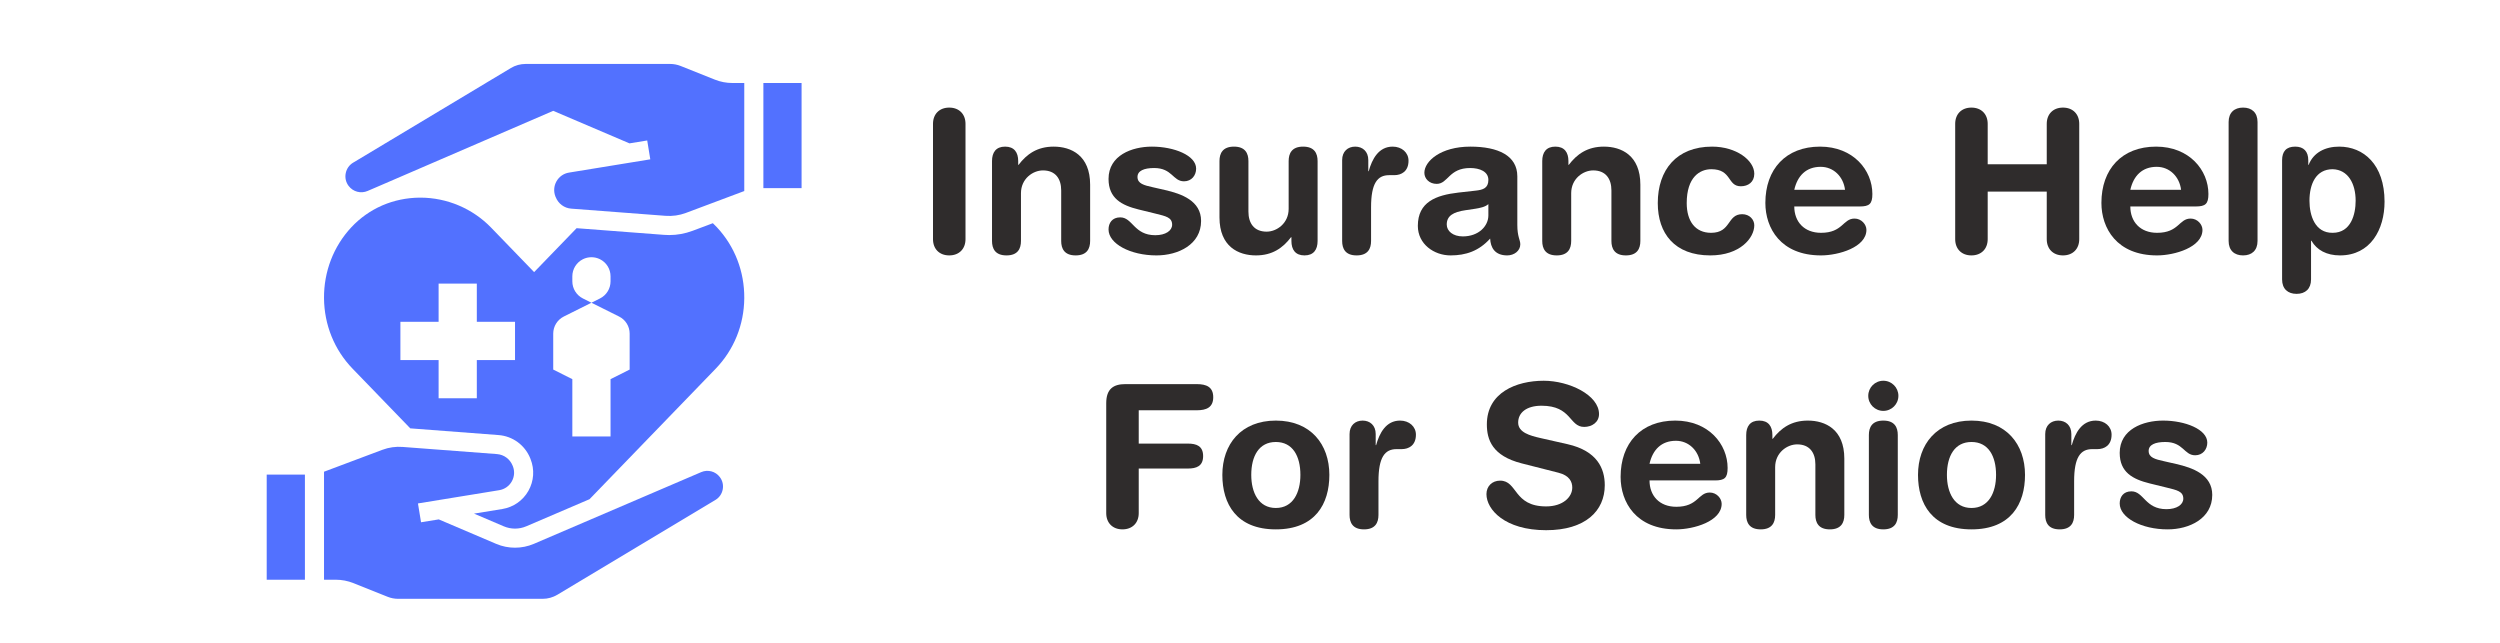 <?xml version="1.0" encoding="UTF-8"?>
<svg xmlns="http://www.w3.org/2000/svg" xmlns:xlink="http://www.w3.org/1999/xlink" width="285.75pt" height="73.5pt" viewBox="0 0 285.75 73.5" version="1.2">
<defs>
<g>
<symbol overflow="visible" id="glyph0-0">
<path style="stroke:none;" d="M 1.723 -1.562 C 1.723 -0.453 2.445 0.293 3.578 0.293 C 4.711 0.293 5.438 -0.453 5.438 -1.562 L 5.438 -14.746 C 5.438 -15.855 4.711 -16.602 3.578 -16.602 C 2.445 -16.602 1.723 -15.855 1.723 -14.746 Z M 1.723 -1.562 "/>
</symbol>
<symbol overflow="visible" id="glyph0-1">
<path style="stroke:none;" d="M 1.312 -1.359 C 1.312 -0.477 1.676 0.293 2.969 0.293 C 4.258 0.293 4.621 -0.477 4.621 -1.359 L 4.621 -6.816 C 4.621 -8.473 5.98 -9.422 7.137 -9.422 C 8.562 -9.422 9.219 -8.473 9.219 -7.137 L 9.219 -1.359 C 9.219 -0.477 9.582 0.293 10.871 0.293 C 12.164 0.293 12.527 -0.477 12.527 -1.359 L 12.527 -7.793 C 12.527 -11.145 10.352 -12.141 8.359 -12.141 C 6.477 -12.141 5.277 -11.281 4.348 -10.059 L 4.305 -10.059 L 4.305 -10.488 C 4.305 -11.484 3.852 -12.141 2.809 -12.141 C 1.766 -12.141 1.312 -11.484 1.312 -10.488 Z M 1.312 -1.359 "/>
</symbol>
<symbol overflow="visible" id="glyph0-2">
<path style="stroke:none;" d="M 0.793 -8.449 C 0.793 -6.23 2.289 -5.438 4.215 -4.961 L 6.16 -4.484 C 7.34 -4.191 8.062 -4.055 8.062 -3.215 C 8.062 -2.535 7.316 -2.016 6.137 -2.016 C 3.691 -2.016 3.555 -4.055 2.129 -4.055 C 1.199 -4.055 0.793 -3.398 0.793 -2.672 C 0.793 -1.043 3.285 0.293 6.273 0.293 C 8.766 0.293 11.371 -0.953 11.371 -3.648 C 11.371 -5.957 9.129 -6.75 7.25 -7.18 L 5.867 -7.496 C 4.848 -7.723 4.102 -7.906 4.102 -8.676 C 4.102 -9.379 4.848 -9.695 6.004 -9.695 C 8.086 -9.695 8.133 -8.176 9.422 -8.176 C 10.285 -8.176 10.805 -8.855 10.805 -9.625 C 10.805 -11.145 8.266 -12.141 5.754 -12.141 C 3.465 -12.141 0.793 -11.145 0.793 -8.449 Z M 0.793 -8.449 "/>
</symbol>
<symbol overflow="visible" id="glyph0-3">
<path style="stroke:none;" d="M 12.527 -10.488 C 12.527 -11.371 12.164 -12.141 10.871 -12.141 C 9.582 -12.141 9.219 -11.371 9.219 -10.488 L 9.219 -5.027 C 9.219 -3.375 7.859 -2.422 6.703 -2.422 C 5.277 -2.422 4.621 -3.375 4.621 -4.711 L 4.621 -10.488 C 4.621 -11.371 4.258 -12.141 2.969 -12.141 C 1.676 -12.141 1.312 -11.371 1.312 -10.488 L 1.312 -4.055 C 1.312 -0.703 3.488 0.293 5.48 0.293 C 7.363 0.293 8.562 -0.566 9.492 -1.789 L 9.535 -1.789 L 9.535 -1.359 C 9.535 -0.363 9.988 0.293 11.031 0.293 C 12.074 0.293 12.527 -0.363 12.527 -1.359 Z M 12.527 -10.488 "/>
</symbol>
<symbol overflow="visible" id="glyph0-4">
<path style="stroke:none;" d="M 1.496 -1.359 C 1.496 -0.477 1.855 0.293 3.148 0.293 C 4.441 0.293 4.801 -0.477 4.801 -1.359 L 4.801 -5.211 C 4.801 -7.949 5.527 -8.879 6.863 -8.879 L 7.453 -8.879 C 8.266 -8.879 9.082 -9.309 9.082 -10.531 C 9.082 -11.461 8.312 -12.141 7.27 -12.141 C 5.664 -12.141 4.914 -10.715 4.531 -9.332 L 4.484 -9.332 L 4.484 -10.602 C 4.484 -11.598 3.828 -12.141 2.988 -12.141 C 2.152 -12.141 1.496 -11.598 1.496 -10.602 Z M 1.496 -1.359 "/>
</symbol>
<symbol overflow="visible" id="glyph0-5">
<path style="stroke:none;" d="M 12.301 -8.742 C 12.301 -11.121 10.102 -12.141 6.93 -12.141 C 3.535 -12.141 1.676 -10.465 1.676 -9.152 C 1.676 -8.473 2.242 -7.883 3.082 -7.883 C 4.395 -7.883 4.461 -9.695 6.91 -9.695 C 8.02 -9.695 8.992 -9.285 8.992 -8.336 C 8.992 -7.383 8.359 -7.203 7.566 -7.113 L 5.551 -6.887 C 3.012 -6.59 0.93 -5.82 0.93 -3.082 C 0.93 -0.996 2.785 0.293 4.668 0.293 C 6.41 0.293 7.906 -0.203 9.195 -1.633 C 9.242 -0.613 9.719 0.293 11.145 0.293 C 11.938 0.293 12.641 -0.227 12.641 -0.973 C 12.641 -1.496 12.301 -1.812 12.301 -3.195 Z M 8.992 -4.281 C 8.992 -3.059 7.883 -1.879 6.07 -1.879 C 4.938 -1.879 4.234 -2.492 4.234 -3.238 C 4.234 -4.234 4.984 -4.668 6.363 -4.871 L 7.566 -5.051 C 7.949 -5.117 8.629 -5.23 8.992 -5.57 Z M 8.992 -4.281 "/>
</symbol>
<symbol overflow="visible" id="glyph0-6">
<path style="stroke:none;" d="M 0.68 -5.684 C 0.68 -2.219 2.605 0.293 6.684 0.293 C 10.078 0.293 11.711 -1.699 11.711 -3.148 C 11.711 -3.805 11.168 -4.418 10.328 -4.418 C 8.586 -4.418 9.082 -2.289 6.773 -2.289 C 4.961 -2.289 3.988 -3.625 3.988 -5.684 C 3.988 -8.676 5.504 -9.559 6.797 -9.559 C 9.172 -9.559 8.605 -7.609 10.172 -7.609 C 11.008 -7.609 11.711 -8.086 11.711 -9.039 C 11.711 -10.578 9.648 -12.141 6.887 -12.141 C 2.832 -12.141 0.68 -9.492 0.68 -5.684 Z M 0.68 -5.684 "/>
</symbol>
<symbol overflow="visible" id="glyph0-7">
<path style="stroke:none;" d="M 11.598 -5.301 C 12.707 -5.301 13.047 -5.594 13.047 -6.727 C 13.047 -9.445 10.871 -12.141 7.066 -12.141 C 3.148 -12.141 0.816 -9.559 0.816 -5.707 C 0.816 -2.832 2.559 0.293 7.18 0.293 C 9.172 0.293 12.367 -0.633 12.367 -2.629 C 12.367 -3.238 11.801 -3.918 11.008 -3.918 C 9.672 -3.918 9.672 -2.289 7.18 -2.289 C 5.254 -2.289 4.121 -3.555 4.121 -5.301 Z M 4.121 -7.203 C 4.484 -8.812 5.48 -9.832 7.137 -9.832 C 8.605 -9.832 9.738 -8.719 9.922 -7.203 Z M 4.121 -7.203 "/>
</symbol>
<symbol overflow="visible" id="glyph0-8">
<path style="stroke:none;" d=""/>
</symbol>
<symbol overflow="visible" id="glyph0-9">
<path style="stroke:none;" d="M 1.723 -1.562 C 1.723 -0.453 2.445 0.293 3.578 0.293 C 4.711 0.293 5.438 -0.453 5.438 -1.562 L 5.438 -7 L 12.188 -7 L 12.188 -1.562 C 12.188 -0.453 12.91 0.293 14.043 0.293 C 15.176 0.293 15.902 -0.453 15.902 -1.562 L 15.902 -14.746 C 15.902 -15.855 15.176 -16.602 14.043 -16.602 C 12.91 -16.602 12.188 -15.855 12.188 -14.746 L 12.188 -10.125 L 5.438 -10.125 L 5.438 -14.746 C 5.438 -15.855 4.711 -16.602 3.578 -16.602 C 2.445 -16.602 1.723 -15.855 1.723 -14.746 Z M 1.723 -1.562 "/>
</symbol>
<symbol overflow="visible" id="glyph0-10">
<path style="stroke:none;" d="M 1.496 -1.359 C 1.496 -0.273 2.152 0.293 3.148 0.293 C 4.145 0.293 4.801 -0.273 4.801 -1.359 L 4.801 -14.949 C 4.801 -16.035 4.145 -16.602 3.148 -16.602 C 2.152 -16.602 1.496 -16.035 1.496 -14.949 Z M 1.496 -1.359 "/>
</symbol>
<symbol overflow="visible" id="glyph0-11">
<path style="stroke:none;" d="M 1.312 3.035 C 1.312 4.121 1.969 4.688 2.969 4.688 C 3.965 4.688 4.621 4.121 4.621 3.035 L 4.621 -1.383 L 4.668 -1.383 C 5.277 -0.316 6.41 0.293 7.93 0.293 C 11.418 0.293 13.023 -2.672 13.023 -5.844 C 13.023 -10.125 10.602 -12.141 7.836 -12.141 C 6.23 -12.141 4.895 -11.461 4.348 -10.059 L 4.305 -10.059 L 4.305 -10.578 C 4.305 -11.598 3.781 -12.141 2.809 -12.141 C 1.789 -12.141 1.312 -11.598 1.312 -10.578 Z M 9.719 -5.957 C 9.719 -4.418 9.195 -2.289 7.09 -2.289 C 5.074 -2.266 4.441 -4.258 4.441 -5.957 C 4.441 -7.836 5.164 -9.559 7.09 -9.559 C 8.855 -9.512 9.719 -7.906 9.719 -5.957 Z M 9.719 -5.957 "/>
</symbol>
<symbol overflow="visible" id="glyph0-12">
<path style="stroke:none;" d="M 1.812 -1.562 C 1.812 -0.453 2.535 0.293 3.668 0.293 C 4.801 0.293 5.527 -0.453 5.527 -1.562 L 5.527 -6.66 L 11.145 -6.66 C 12.117 -6.66 12.887 -6.93 12.887 -8.086 C 12.887 -9.242 12.117 -9.512 11.145 -9.512 L 5.527 -9.512 L 5.527 -13.32 L 12.164 -13.32 C 13.25 -13.32 14.043 -13.637 14.043 -14.812 C 14.043 -15.992 13.25 -16.309 12.164 -16.309 L 3.988 -16.309 C 2.672 -16.309 1.812 -15.789 1.812 -14.133 Z M 1.812 -1.562 "/>
</symbol>
<symbol overflow="visible" id="glyph0-13">
<path style="stroke:none;" d="M 4.121 -5.934 C 4.121 -8.086 5.004 -9.695 6.93 -9.695 C 8.855 -9.695 9.738 -8.086 9.738 -5.934 C 9.738 -3.918 8.902 -2.152 6.93 -2.152 C 4.961 -2.152 4.121 -3.918 4.121 -5.934 Z M 0.816 -5.934 C 0.816 -2.629 2.422 0.293 6.93 0.293 C 11.438 0.293 13.047 -2.629 13.047 -5.934 C 13.047 -9.422 10.918 -12.141 6.93 -12.141 C 2.945 -12.141 0.816 -9.422 0.816 -5.934 Z M 0.816 -5.934 "/>
</symbol>
<symbol overflow="visible" id="glyph0-14">
<path style="stroke:none;" d="M 7.156 -10.148 C 5.98 -10.418 4.621 -10.781 4.621 -11.914 C 4.621 -13.047 5.57 -13.84 7.293 -13.84 C 10.758 -13.84 10.441 -11.418 12.164 -11.418 C 13.07 -11.418 13.863 -11.961 13.863 -12.887 C 13.863 -15.062 10.441 -16.695 7.543 -16.695 C 4.395 -16.695 1.043 -15.336 1.043 -11.711 C 1.043 -9.965 1.652 -8.109 5.027 -7.25 L 9.219 -6.184 C 10.488 -5.867 10.805 -5.141 10.805 -4.484 C 10.805 -3.398 9.738 -2.332 7.816 -2.332 C 4.055 -2.332 4.574 -5.277 2.559 -5.277 C 1.652 -5.277 0.996 -4.645 0.996 -3.738 C 0.996 -1.969 3.102 0.387 7.816 0.387 C 12.301 0.387 14.52 -1.812 14.52 -4.758 C 14.52 -6.66 13.66 -8.676 10.262 -9.445 Z M 7.156 -10.148 "/>
</symbol>
<symbol overflow="visible" id="glyph0-15">
<path style="stroke:none;" d="M 1.496 -1.359 C 1.496 -0.477 1.855 0.293 3.148 0.293 C 4.441 0.293 4.801 -0.477 4.801 -1.359 L 4.801 -10.488 C 4.801 -11.371 4.441 -12.141 3.148 -12.141 C 1.855 -12.141 1.496 -11.371 1.496 -10.488 Z M 1.426 -14.973 C 1.426 -14.02 2.195 -13.25 3.148 -13.25 C 4.102 -13.25 4.871 -14.02 4.871 -14.973 C 4.871 -15.922 4.102 -16.695 3.148 -16.695 C 2.195 -16.695 1.426 -15.922 1.426 -14.973 Z M 1.426 -14.973 "/>
</symbol>
</g>
<clipPath id="clip1">
  <path d="M 30.484 54 L 35 54 L 35 67 L 30.484 67 Z M 30.484 54 "/>
</clipPath>
<clipPath id="clip2">
  <path d="M 39 7.309 L 86 7.309 L 86 25 L 39 25 Z M 39 7.309 "/>
</clipPath>
<clipPath id="clip3">
  <path d="M 87 9 L 91.621 9 L 91.621 22 L 87 22 Z M 87 9 "/>
</clipPath>
<clipPath id="clip4">
  <path d="M 37 51 L 83 51 L 83 68.445 L 37 68.445 Z M 37 51 "/>
</clipPath>
</defs>
<g id="surface1">
<path style=" stroke:none;fill-rule:nonzero;fill:rgb(32.159%,44.31%,100%);fill-opacity:1;" d="M 71.969 42.242 L 69.785 43.336 L 69.785 49.887 L 65.418 49.887 L 65.418 43.336 L 63.234 42.242 L 63.234 38.133 C 63.234 37.305 63.703 36.551 64.441 36.18 L 67.602 34.602 L 66.625 34.113 C 65.887 33.742 65.418 32.984 65.418 32.16 L 65.418 31.582 C 65.418 30.754 65.887 30 66.625 29.629 C 67.242 29.324 67.965 29.324 68.578 29.629 C 69.32 30 69.785 30.754 69.785 31.582 L 69.785 32.16 C 69.785 32.984 69.32 33.742 68.578 34.113 L 67.602 34.602 L 70.762 36.18 C 71.504 36.551 71.969 37.305 71.969 38.133 Z M 58.867 41.152 L 54.5 41.152 L 54.5 45.52 L 50.133 45.52 L 50.133 41.152 L 45.766 41.152 L 45.766 36.785 L 50.133 36.785 L 50.133 32.418 L 54.5 32.418 L 54.5 36.785 L 58.867 36.785 Z M 81.48 25.512 L 79.168 26.379 C 78.305 26.703 77.406 26.867 76.496 26.867 C 76.297 26.867 76.102 26.859 75.902 26.844 C 73.332 26.648 68.824 26.301 65.906 26.082 L 61.051 31.102 L 56.137 26.02 C 54.027 23.836 51.082 22.59 48.043 22.59 C 48.012 22.59 47.98 22.59 47.945 22.59 C 46.465 22.605 45.043 22.906 43.738 23.461 L 43.633 23.508 C 42.332 24.082 41.152 24.914 40.156 25.98 C 38.121 28.16 37.012 31.039 37.035 34.082 C 37.059 37.125 38.215 39.984 40.297 42.137 L 46.895 48.961 C 49.789 49.184 54.359 49.531 56.973 49.727 C 58.605 49.848 60.004 50.875 60.617 52.406 L 60.641 52.473 C 61.117 53.66 61.031 54.984 60.398 56.102 C 59.77 57.215 58.684 57.973 57.418 58.18 L 54.18 58.707 L 57.578 60.156 C 58.398 60.508 59.336 60.508 60.152 60.156 L 67.383 57.059 L 81.809 42.137 C 83.887 39.984 85.047 37.125 85.07 34.082 C 85.094 31.039 83.984 28.16 81.945 25.98 C 81.797 25.82 81.641 25.664 81.48 25.512 "/>
<g clip-path="url(#clip1)" clip-rule="nonzero">
<path style=" stroke:none;fill-rule:nonzero;fill:rgb(32.159%,44.31%,100%);fill-opacity:1;" d="M 30.484 66.262 L 34.852 66.262 L 34.852 54.25 L 30.484 54.25 L 30.484 66.262 "/>
</g>
<g clip-path="url(#clip2)" clip-rule="nonzero">
<path style=" stroke:none;fill-rule:nonzero;fill:rgb(32.159%,44.31%,100%);fill-opacity:1;" d="M 81.699 9.098 L 77.805 7.543 C 77.414 7.387 77.008 7.309 76.586 7.309 L 60.078 7.309 C 59.484 7.309 58.902 7.469 58.395 7.773 L 40.367 18.59 C 39.918 18.859 39.617 19.289 39.516 19.801 C 39.414 20.312 39.531 20.828 39.844 21.246 C 40.352 21.922 41.25 22.16 42.023 21.824 L 42.621 21.566 C 42.781 21.492 42.941 21.422 43.105 21.359 L 63.234 12.668 L 71.949 16.387 L 73.977 16.055 L 74.328 18.211 L 65.039 19.727 C 64.43 19.824 63.91 20.188 63.605 20.727 C 63.301 21.262 63.262 21.898 63.488 22.469 L 63.516 22.531 C 63.816 23.285 64.496 23.789 65.293 23.848 C 68.129 24.059 73.262 24.453 76.066 24.668 C 76.867 24.73 77.652 24.617 78.402 24.336 L 85.07 21.836 L 85.07 9.488 L 83.727 9.488 C 83.031 9.488 82.348 9.359 81.699 9.098 "/>
</g>
<g clip-path="url(#clip3)" clip-rule="nonzero">
<path style=" stroke:none;fill-rule:nonzero;fill:rgb(32.159%,44.31%,100%);fill-opacity:1;" d="M 87.254 9.488 L 87.254 21.5 L 91.621 21.5 L 91.621 9.488 L 87.254 9.488 "/>
</g>
<g clip-path="url(#clip4)" clip-rule="nonzero">
<path style=" stroke:none;fill-rule:nonzero;fill:rgb(32.159%,44.31%,100%);fill-opacity:1;" d="M 80.145 53.965 L 61.016 62.164 C 59.652 62.746 58.086 62.75 56.723 62.168 L 50.152 59.367 L 48.125 59.695 L 47.773 57.543 L 57.066 56.027 C 57.672 55.926 58.195 55.562 58.496 55.027 C 58.801 54.488 58.844 53.855 58.617 53.281 L 58.59 53.219 C 58.289 52.469 57.605 51.965 56.809 51.902 C 53.977 51.691 48.844 51.301 46.035 51.086 C 45.238 51.023 44.453 51.133 43.703 51.414 L 37.035 53.918 L 37.035 66.262 L 38.375 66.262 C 39.074 66.262 39.758 66.395 40.402 66.652 L 44.301 68.211 C 44.688 68.367 45.098 68.445 45.516 68.445 L 62.027 68.445 C 62.621 68.445 63.203 68.281 63.711 67.977 L 81.77 57.145 C 82.211 56.879 82.508 56.457 82.605 55.953 C 82.703 55.449 82.59 54.945 82.281 54.535 C 81.785 53.871 80.906 53.637 80.145 53.965 "/>
</g>
<g style="fill:rgb(18.43%,17.249%,17.249%);fill-opacity:1;">
  <use xlink:href="#glyph0-0" x="104.919" y="28.9"/>
</g>
<g style="fill:rgb(18.43%,17.249%,17.249%);fill-opacity:1;">
  <use xlink:href="#glyph0-1" x="112.075" y="28.9"/>
</g>
<g style="fill:rgb(18.43%,17.249%,17.249%);fill-opacity:1;">
  <use xlink:href="#glyph0-2" x="125.913" y="28.9"/>
</g>
<g style="fill:rgb(18.43%,17.249%,17.249%);fill-opacity:1;">
  <use xlink:href="#glyph0-3" x="138.074" y="28.9"/>
</g>
<g style="fill:rgb(18.43%,17.249%,17.249%);fill-opacity:1;">
  <use xlink:href="#glyph0-4" x="151.912" y="28.9"/>
</g>
<g style="fill:rgb(18.43%,17.249%,17.249%);fill-opacity:1;">
  <use xlink:href="#glyph0-5" x="161.129" y="28.9"/>
</g>
<g style="fill:rgb(18.43%,17.249%,17.249%);fill-opacity:1;">
  <use xlink:href="#glyph0-1" x="174.966" y="28.9"/>
</g>
<g style="fill:rgb(18.43%,17.249%,17.249%);fill-opacity:1;">
  <use xlink:href="#glyph0-6" x="188.804" y="28.9"/>
</g>
<g style="fill:rgb(18.43%,17.249%,17.249%);fill-opacity:1;">
  <use xlink:href="#glyph0-7" x="200.965" y="28.9"/>
</g>
<g style="fill:rgb(18.43%,17.249%,17.249%);fill-opacity:1;">
  <use xlink:href="#glyph0-8" x="214.825" y="28.9"/>
</g>
<g style="fill:rgb(18.43%,17.249%,17.249%);fill-opacity:1;">
  <use xlink:href="#glyph0-9" x="221.755" y="28.9"/>
</g>
<g style="fill:rgb(18.43%,17.249%,17.249%);fill-opacity:1;">
  <use xlink:href="#glyph0-7" x="239.375" y="28.9"/>
</g>
<g style="fill:rgb(18.43%,17.249%,17.249%);fill-opacity:1;">
  <use xlink:href="#glyph0-10" x="253.235" y="28.9"/>
</g>
<g style="fill:rgb(18.43%,17.249%,17.249%);fill-opacity:1;">
  <use xlink:href="#glyph0-11" x="259.531" y="28.9"/>
</g>
<g style="fill:rgb(18.43%,17.249%,17.249%);fill-opacity:1;">
  <use xlink:href="#glyph0-12" x="124.63" y="60.214"/>
</g>
<g style="fill:rgb(18.43%,17.249%,17.249%);fill-opacity:1;">
  <use xlink:href="#glyph0-13" x="138.898" y="60.214"/>
</g>
<g style="fill:rgb(18.43%,17.249%,17.249%);fill-opacity:1;">
  <use xlink:href="#glyph0-4" x="152.758" y="60.214"/>
</g>
<g style="fill:rgb(18.43%,17.249%,17.249%);fill-opacity:1;">
  <use xlink:href="#glyph0-8" x="161.975" y="60.214"/>
</g>
<g style="fill:rgb(18.43%,17.249%,17.249%);fill-opacity:1;">
  <use xlink:href="#glyph0-14" x="168.905" y="60.214"/>
</g>
<g style="fill:rgb(18.43%,17.249%,17.249%);fill-opacity:1;">
  <use xlink:href="#glyph0-7" x="184.419" y="60.214"/>
</g>
<g style="fill:rgb(18.43%,17.249%,17.249%);fill-opacity:1;">
  <use xlink:href="#glyph0-1" x="198.279" y="60.214"/>
</g>
<g style="fill:rgb(18.43%,17.249%,17.249%);fill-opacity:1;">
  <use xlink:href="#glyph0-15" x="212.116" y="60.214"/>
</g>
<g style="fill:rgb(18.43%,17.249%,17.249%);fill-opacity:1;">
  <use xlink:href="#glyph0-13" x="218.412" y="60.214"/>
</g>
<g style="fill:rgb(18.43%,17.249%,17.249%);fill-opacity:1;">
  <use xlink:href="#glyph0-4" x="232.272" y="60.214"/>
</g>
<g style="fill:rgb(18.43%,17.249%,17.249%);fill-opacity:1;">
  <use xlink:href="#glyph0-2" x="241.489" y="60.214"/>
</g>
</g>
</svg>
